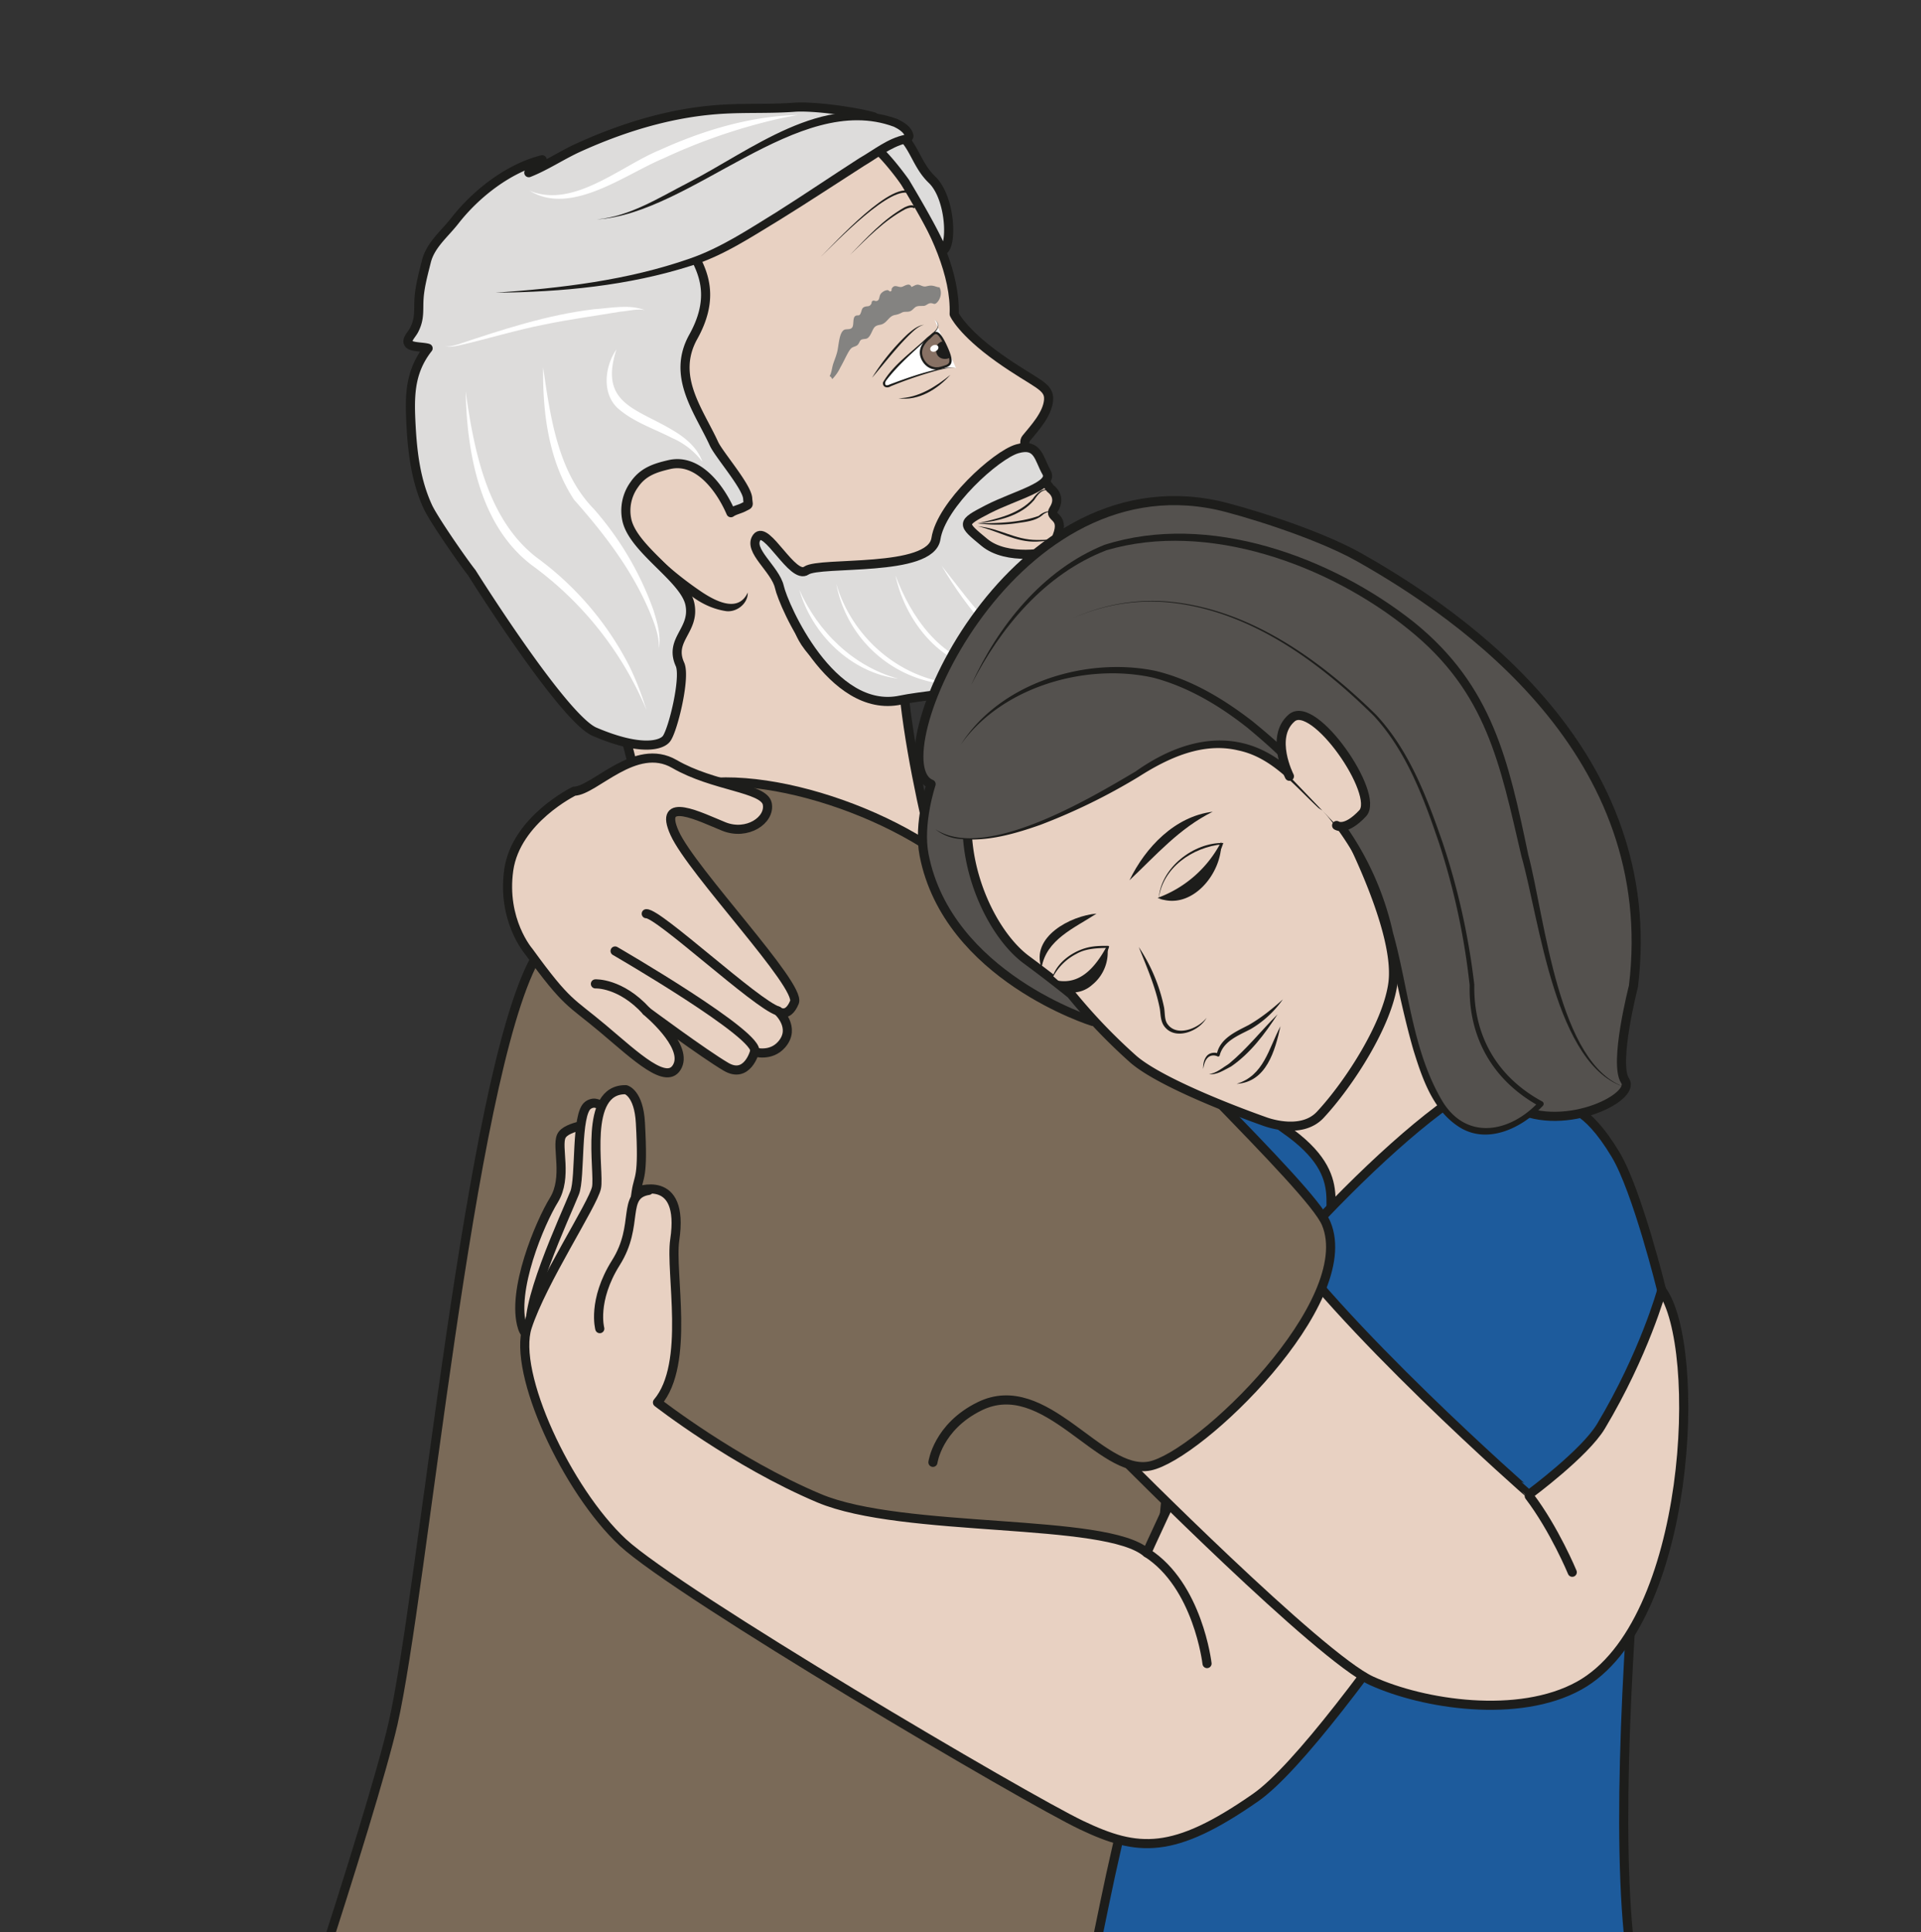 <?xml version="1.0" encoding="UTF-8" standalone="no"?><svg xmlns="http://www.w3.org/2000/svg" xml:space="preserve" viewBox="0 0 281.01 282.62"><rect x="0" y="0" width="281.01" height="282.62" fill="#333333" stroke="none"/><defs><clipPath id="a" clipPathUnits="userSpaceOnUse"><path d="M0 211.96h210.75V0H0Z"/></clipPath></defs><g clip-path="url(#a)" transform="matrix(1.333 0 0 -1.333 0 282.62)"><path d="M0 0s-17.6 4.63-20.62 4.45c-3.03-.19-7.92-10.07-4.2-12.74 3.71-2.67 20.55-9.14 20.55-9.14S.5-2.33 0 0" style="fill:#bfa597;fill-opacity:1;fill-rule:nonzero;stroke:none" transform="translate(123.28 113.24)"/><path d="M0 0s-17.6 4.63-20.62 4.45c-3.03-.19-7.92-10.07-4.2-12.74 3.71-2.67 20.55-9.14 20.55-9.14S.5-2.33 0 0z" style="fill:none;stroke:#1d1d1b;stroke-width:1;stroke-linecap:round;stroke-linejoin:round;stroke-miterlimit:10;stroke-dasharray:none;stroke-opacity:1" transform="translate(123.28 113.24)"/><path d="M0 0c15.1-2.96 23.8-39.9 16.32-73.31-.89-4-4.3-7.36-10.84-6.3C-1.06-78.55-8.1-43.13-8.1-43.13" style="fill:#1d5b9c;fill-opacity:1;fill-rule:nonzero;stroke:#1d1d1b;stroke-width:1;stroke-linecap:round;stroke-linejoin:round;stroke-miterlimit:10;stroke-dasharray:none;stroke-opacity:1" transform="translate(92.8 123.98)"/><path d="M0 0c-4 6.67-4.7 92.38-4.7 92.38s-.63 48.05.3 63.29l-1.44 101.39s3.26-6.35 11.85-5c2.84.45 11.23 3.27 13.95 3.65 9.6 1.35 10.76-4.06 11.77-3.65 0 0-.38-12.07 6.17-11.97 6.55.1 23.35 0 23.35 0s2.2.4 5.55-5.2c2.36-3.93 5.05-14.87 5.05-14.87s-8.93-71.89-.63-81.86c0 0 6.5-15.62 10.95-27.16 4.45-11.55 7.43-27.48 7.76-46.08.34-18.6-4.72-75.01-4.72-75.01S22.06-36.75 0 0" style="fill:#1d5b9c;fill-opacity:1;fill-rule:nonzero;stroke:none" transform="translate(110.5 -149.57)"/><path d="M0 0c-4 6.67-4.7 92.38-4.7 92.38s-.63 48.05.3 63.29l-1.44 101.39s3.26-6.35 11.85-5c2.84.45 11.23 3.27 13.95 3.65 9.6 1.35 10.76-4.06 11.77-3.65 0 0-.38-12.07 6.17-11.97 6.55.1 23.35 0 23.35 0s2.2.4 5.55-5.2c2.36-3.93 5.05-14.87 5.05-14.87s-8.93-71.89-.63-81.86c0 0 6.5-15.62 10.95-27.16 4.45-11.55 7.43-27.48 7.76-46.08.34-18.6-4.72-75.01-4.72-75.01S22.06-36.75 0 0Z" style="fill:none;stroke:#1d1d1b;stroke-width:1;stroke-linecap:round;stroke-linejoin:round;stroke-miterlimit:10;stroke-dasharray:none;stroke-opacity:1" transform="translate(110.5 -149.57)"/><path d="M0 0s1.01-7.03 5.5-10.13c7.99-5.53 3.48-9.29 5.96-11.48C24.23-32.9 28.8-6 32.34-1.69c3.54 4.33 2.44-3.83-9.94 22.86C18.66 29.25-2.1 13.2 0 0" style="fill:#e8d1c2;fill-opacity:1;fill-rule:nonzero;stroke:none" transform="translate(135.48 98.28)"/><path d="M0 0s1.01-7.03 5.5-10.13c7.99-5.53 3.48-9.29 5.96-11.48C24.23-32.9 28.8-6 32.34-1.69c3.54 4.33 2.44-3.83-9.94 22.86C18.66 29.25-2.1 13.2 0 0Z" style="fill:none;stroke:#1d1d1b;stroke-width:1;stroke-linecap:round;stroke-linejoin:round;stroke-miterlimit:10;stroke-dasharray:none;stroke-opacity:1" transform="translate(135.48 98.28)"/><path d="M0 0s3.92-8.76 4.86-16.1c.96-7.47-.84-13.24-.84-13.24s16.13-6.07 22.67-5.45c7.7.72 11.7 8.28 11.7 8.28S31.62-2.44 34.34 5.26" style="fill:#e8d1c2;fill-opacity:1;fill-rule:nonzero;stroke:#1d1d1b;stroke-width:1;stroke-linecap:round;stroke-linejoin:round;stroke-miterlimit:10;stroke-dasharray:none;stroke-opacity:1" transform="translate(65.24 140.46)"/><path d="M0 0s14.66.38 17.6 2.74c3.4 2.71.11 7.17-.5 8.92-.63 1.76-.71 1.74.13 3.46 1.41 2.89-.82 2.4-.15 3.44.94 1.47-.36 2.3-.36 2.3s-3.54 4.43-2.67 5.5c.87 1.07 2.34 2.62 2.47 4.2.13 1.6-1.4 1.75-5.48 4.65C6.97 38.12 6.16 40 6.16 40c.35 8.6-9.5 20.09-9.5 20.09s-10 2.5-26.83-7.33C-47 42.9-41.01 21.08-36 12.38c4.97-8.63 2.3-5.99 10.94-14.2" style="fill:#e8d1c2;fill-opacity:1;fill-rule:nonzero;stroke:#1d1d1b;stroke-width:1;stroke-linecap:round;stroke-linejoin:round;stroke-miterlimit:10;stroke-dasharray:none;stroke-opacity:1" transform="translate(98.55 137.55)"/><path d="M0 0c.54-1.18 3.63-4.71 3.7-6 .05-.82.23-.61-.46-.97-.43-.22-.98-.32-1.38-.6C.75-4.98-1.71-1.55-4.9-2.29c-1.6-.37-2.9-.8-3.86-2.22a4.87 4.87 0 0 1-.79-3.9c.75-3.25 6.38-6.4 6.92-9.24.55-2.85-2.33-3.83-1.1-6.56.65-1.43-.79-7.32-1.5-8.18-.53-.67-2.75-1.4-7.86.78-3.48 1.48-13.49 17.46-13.49 17.46-.92 1.15-4.18 5.84-4.82 7.23-1.28 2.78-1.66 5.76-1.83 8.73-.18 3.3-.23 6 1.86 8.66-.47.16-1.7.12-2.04.42-.51.44.23 1.03.52 1.62.65 1.28.43 2.19.53 3.51.1 1.34.49 2.73.81 4.02.46 1.78 1.98 2.98 3.1 4.41 2.32 2.98 5.9 5.78 9.6 6.71a4.24 4.24 0 0 0-1.47-1.42c1.86.73 3.6 1.91 5.44 2.75 5.11 2.32 10.53 3.95 16.14 4.23 2.52.13 5.05.01 7.55.2 2.1.16 6.74-.48 8.74-1.06-.78-.35.12-1.22-.69-1.57 2.04-.26.67 1.14 2.58.28 2.46-1.1 2.53-3.72 4.47-5.58 2.17-2.07 2.27-7.71 1.11-7.8 0 0-.33 1.29-4.04 7.5 0 0-3.7 5.26-4.93 4.48-1.24-.76-16.1-4.68-18.77-7.44-3.33-3.43 4.9-6 .45-14C-4.69 7.38-1.67 3.64 0 0" style="fill:#dddcdb;fill-opacity:1;fill-rule:nonzero;stroke:none" transform="translate(78.35 163.33)"/><path d="M0 0c.54-1.18 3.63-4.71 3.7-6 .05-.82.23-.61-.46-.97-.43-.22-.98-.32-1.38-.6C.75-4.98-1.71-1.55-4.9-2.29c-1.6-.37-2.9-.8-3.86-2.22a4.87 4.87 0 0 1-.79-3.9c.75-3.25 6.38-6.4 6.92-9.24.55-2.85-2.33-3.83-1.1-6.56.65-1.43-.79-7.32-1.5-8.18-.53-.67-2.75-1.4-7.86.78-3.48 1.48-13.49 17.46-13.49 17.46-.92 1.15-4.18 5.84-4.82 7.23-1.28 2.78-1.66 5.76-1.83 8.73-.18 3.3-.23 6 1.86 8.66-.47.16-1.7.12-2.04.42-.51.44.23 1.03.52 1.62.65 1.28.43 2.19.53 3.51.1 1.34.49 2.73.81 4.02.46 1.78 1.98 2.98 3.1 4.41 2.32 2.98 5.9 5.78 9.6 6.71a4.24 4.24 0 0 0-1.47-1.42c1.86.73 3.6 1.91 5.44 2.75 5.11 2.32 10.53 3.95 16.14 4.23 2.52.13 5.05.01 7.55.2 2.1.16 6.74-.48 8.74-1.06-.78-.35.12-1.22-.69-1.57 2.04-.26.67 1.14 2.58.28 2.46-1.1 2.53-3.72 4.47-5.58 2.17-2.07 2.27-7.71 1.11-7.8 0 0-.33 1.29-4.04 7.5 0 0-3.7 5.26-4.93 4.48-1.24-.76-16.1-4.68-18.77-7.44-3.33-3.43 4.9-6 .45-14C-4.69 7.38-1.67 3.64 0 0Z" style="fill:none;stroke:#1d1d1b;stroke-width:1;stroke-linecap:round;stroke-linejoin:round;stroke-miterlimit:10;stroke-dasharray:none;stroke-opacity:1" transform="translate(78.35 163.33)"/><path d="M0 0c.03-1.2-1.2-2.18-2.37-2.04-3.3.49-5.82 3.12-7.41 5.87A37.74 37.74 0 0 1-4.94-.01C-3.4-1.01-1.02-2.2 0 0" style="fill:#1d1d1b;fill-opacity:1;fill-rule:nonzero;stroke:none" transform="translate(82.06 147)"/><path d="M0 0s.96-.58-.12-1.43c-1.07-.86-5.43-4.8-5.43-5.48.01-.66.67-.28.67-.28s5.94 2.35 7.23 1.9" style="fill:#fff;fill-opacity:1;fill-rule:nonzero;stroke:none" transform="translate(102.56 176.92)"/><path d="M0 0c1.05-.69-.16-1.54-.73-2.04-1.58-1.45-3.26-2.89-4.57-4.6-.11-.16-.17-.33-.08-.48.05-.1.28-.06.45.03 1.77.66 3.56 1.3 5.4 1.7.62.1 1.26.24 1.88.1-.62.11-1.25-.07-1.85-.2a44.82 44.82 0 0 1-5.32-1.8c-.38-.25-.91-.1-.84.43C-4.53-4.91-2.45-3.5-.82-1.94-.25-1.45 1-.74 0 0" style="fill:#1d1d1b;fill-opacity:1;fill-rule:nonzero;stroke:none" transform="translate(102.56 176.92)"/><path d="M0 0c-.77.43-1.36-.38-1.73-.96-1.5-1.77-4-2.33-6.22-2.55 2.13.48 4.54 1.01 6.06 2.67C-1.51-.27-.72.56 0 0" style="fill:#1d1d1b;fill-opacity:1;fill-rule:nonzero;stroke:none" transform="translate(115.22 158.11)"/><path d="M0 0c2.45-.22 4.07-1.5 6.52-1.5.7.02 1.57-.06 2.12.45-.5-.58-1.4-.58-2.12-.63C4.18-1.8 2.2-.48 0 0" style="fill:#1d1d1b;fill-opacity:1;fill-rule:nonzero;stroke:none" transform="translate(107.3 154.27)"/><path d="M0 0c-.35.05-.7-.1-.97-.28-.79-.76-1.97-.83-3-.99a15.1 15.1 0 0 0-4.23 0c2.23 0 4.61.06 6.72.81.38.34.96.62 1.48.46" style="fill:#1d1d1b;fill-opacity:1;fill-rule:nonzero;stroke:none" transform="translate(115.47 155.87)"/><path d="M0 0c.46-1.01 1.4-1.23 2.06-1.02.91.29 1.5.26.57 2.3-1.03 2.27-1.31 1.47-1.84 1C.27 1.85-.46 1.03 0 0" style="fill:#877164;fill-opacity:1;fill-rule:evenodd;stroke:none" transform="translate(101.21 172.68)"/><path d="M0 0c.46-1.01 1.4-1.23 2.06-1.02.91.29 1.5.26.57 2.3-1.03 2.27-1.31 1.47-1.84 1C.27 1.85-.46 1.03 0 0Z" style="fill:none;stroke:#1d1d1b;stroke-width:.25;stroke-linecap:round;stroke-linejoin:round;stroke-miterlimit:10;stroke-dasharray:none;stroke-opacity:1" transform="translate(101.21 172.68)"/><path d="M0 0s-.91-.24-.65-1.22C-.4-2.18.85-1.98.9-1.67.92-1.67.16.07 0 0" style="fill:#1d1d1b;fill-opacity:1;fill-rule:evenodd;stroke:none" transform="translate(103.4 174.56)"/><path d="M0 0c-.75.23-1.97-.1-2.75-.15-2.68-.45-5.63-.85-8.27-1.4-3.21-.62-6.35-1.61-9.54-2.33-.46-.08-.95-.19-1.4-.05.46-.1.92.07 1.37.18C-15.7-2.12-10.76-.49-5.62.12-3.79.24-1.74.7 0 0" style="fill:#fff;fill-opacity:1;fill-rule:nonzero;stroke:none" transform="translate(70.82 177.97)"/><path d="M0 0s16.89.27 25.67 5.23c8.79 4.95 17.42 11.53 19.26 11.62 1.84.1-1.84 4.78-11.73 1.17-5.36-1.95-17.13-10.11-22.1-9.98" style="fill:#dddcdb;fill-opacity:1;fill-rule:nonzero;stroke:none" transform="translate(54.38 179.9)"/><path d="M0 0c7.19.5 14.49 1.36 21.3 3.74 3.42 1.18 6.44 3.2 9.5 5.08 3.06 1.93 6.05 3.97 9.12 5.94 1.64.94 3.1 2.17 5 2.57.06 0 .09.03.04 0-.04-.05-.05-.14-.05-.11-.17.42-.73.77-1.19.99C33.2 22.12 21.46 8.66 11.11 8.04c3.63.33 6.82 2.38 9.99 4.01 7 3.59 14.72 10.01 23.02 7 .72-.38 1.5-.78 1.73-1.7.12-.47-.37-.98-.83-.97-1.63-.4-3.11-1.6-4.57-2.46-3.05-1.95-6.08-3.96-9.17-5.87-3.12-1.88-6.2-3.96-9.71-5.06C14.57.75 7.25.07 0 0" style="fill:#1d1d1b;fill-opacity:1;fill-rule:nonzero;stroke:none" transform="translate(54.38 179.9)"/><path d="M0 0c4.8-2 9.99 2.71 14.27 4.46 4.76 2.16 9.91 3.72 15.16 3.85a46.24 46.24 0 0 1-3.81-.83 62.85 62.85 0 0 1-10.93-3.93C10.47 1.8 4.56-2.8 0 0" style="fill:#fff;fill-opacity:1;fill-rule:nonzero;stroke:none" transform="translate(58.12 191.09)"/><path d="M0 0a23.84 23.84 0 0 0 3.92 4.8c.51.43 1.08.93 1.78 1.01-.67-.16-1.17-.7-1.65-1.15C2.59 3.2 1.34 1.57 0 0" style="fill:#1d1d1b;fill-opacity:1;fill-rule:nonzero;stroke:none" transform="translate(95.7 170.57)"/><path d="M0 0c-9.09-.63-10.86 5.32-10.86 5.32" style="fill:#e8d1c2;fill-opacity:1;fill-rule:nonzero;stroke:#1d1d1b;stroke-width:1;stroke-linecap:round;stroke-linejoin:round;stroke-miterlimit:10;stroke-dasharray:none;stroke-opacity:1" transform="translate(98.55 137.55)"/><path d="M0 0c.08-.17-.05-.4-.28-.51-.24-.11-.5-.06-.57.13-.09.17.04.4.28.51.23.1.5.05.57-.13" style="fill:#fff;fill-opacity:1;fill-rule:nonzero;stroke:none" transform="translate(102.96 173.99)"/><path d="M0 0c4 .85 18.15 1.67 20.04 4.31 1.88 2.64-1.14 10.64-2.39 11.25-1.24.6-1.06 1.17-1.16.89-.08-.29-4.8-1.2-7.28.85-2.49 2.06-2.6 2.1.37 3.64 2.98 1.53 7.31 2.55 6.45 4.04-.86 1.49-.9 3.26-3.22 2.59-2.31-.67-8.35-6.13-8.92-9.86-.57-3.74-12.72-2.46-14.22-3.5-1.5-1.06-4.39 5.06-5.43 3.65-1.04-1.41 2.02-3.47 2.47-5.45C-12.85 10.42-7.61-1.62 0 0" style="fill:#dddcdb;fill-opacity:1;fill-rule:nonzero;stroke:none" transform="translate(98.82 135.2)"/><path d="M0 0c4 .85 18.15 1.67 20.04 4.31 1.88 2.64-1.14 10.64-2.39 11.25-1.24.6-1.06 1.17-1.16.89-.08-.29-4.8-1.2-7.28.85-2.49 2.06-2.6 2.1.37 3.64 2.98 1.53 7.31 2.55 6.45 4.04-.86 1.49-.9 3.26-3.22 2.59-2.31-.67-8.35-6.13-8.92-9.86-.57-3.74-12.72-2.46-14.22-3.5-1.5-1.06-4.39 5.06-5.43 3.65-1.04-1.41 2.02-3.47 2.47-5.45C-12.85 10.42-7.61-1.62 0 0Z" style="fill:none;stroke:#1d1d1b;stroke-width:1;stroke-linecap:round;stroke-linejoin:round;stroke-miterlimit:10;stroke-dasharray:none;stroke-opacity:1" transform="translate(98.82 135.2)"/><path d="M0 0c.92-6.49 2.38-14.08 7.84-18.25a33.78 33.78 0 0 0 10.11-11.86c.77-1.56 1.38-3.2 1.9-4.84a37.62 37.62 0 0 1-12.6 15.9C1.53-14.69.15-6.76 0 0" style="fill:#fff;fill-opacity:1;fill-rule:nonzero;stroke:none" transform="translate(51.1 169.06)"/><path d="M0 0c.79-5.4 1.6-11.49 5.56-15.54a34.27 34.27 0 0 0 6.54-11.08c.42-1.35.85-2.8.61-4.22.03 1.42-.5 2.77-1.04 4.06-1.95 4.6-4.99 8.54-8.27 12.24C.6-10.31-.06-4.96 0 0" style="fill:#fff;fill-opacity:1;fill-rule:nonzero;stroke:none" transform="translate(59.6 171.72)"/><path d="M0 0c-1.98-6.09 2.35-6.48 6.44-9.03 1.26-.77 2.5-1.87 2.99-3.3A8.38 8.38 0 0 1 6.06-9.7c-1.95 1-4.21 1.74-5.9 3.23C-1.66-4.8-1.26-1.81 0 0" style="fill:#fff;fill-opacity:1;fill-rule:nonzero;stroke:none" transform="translate(67.65 173.68)"/><path d="M0 0c2.05-4.61 5.9-8.4 10.84-9.75C5.68-9.1 1.39-4.9 0 0" style="fill:#fff;fill-opacity:1;fill-rule:nonzero;stroke:none" transform="translate(87.72 147.3)"/><path d="M0 0c1.52-5.2 5.8-9.4 11.08-10.66.74-.2 1.5-.3 2.27-.49-.77.07-1.56.12-2.33.25A13.6 13.6 0 0 0 0 0" style="fill:#fff;fill-opacity:1;fill-rule:nonzero;stroke:none" transform="translate(91.77 147.97)"/><path d="M0 0c1.67-4.49 4.84-9.1 9.81-10.08.6-.2 1.48-.2 2.1-.29C5.84-11.02 1.15-5.51 0 0" style="fill:#fff;fill-opacity:1;fill-rule:nonzero;stroke:none" transform="translate(98.27 148.88)"/><path d="M0 0c3.2-3.96 7.67-10.8 13.3-10.62C7.64-11.57 2.54-4.28 0 0" style="fill:#fff;fill-opacity:1;fill-rule:nonzero;stroke:none" transform="translate(103.33 149.94)"/><path d="M0 0c1.2-2.57 2.3-5.25 4.14-7.42a4.57 4.57 0 0 1 2.3-1.56C2.7-8.48.83-3.17 0 0" style="fill:#fff;fill-opacity:1;fill-rule:nonzero;stroke:none" transform="translate(110.8 149.64)"/><path d="M0 0c2.25-1.65 3.28-4.64 3.1-7.36C2.57-4.71 1.73-2.14 0 0" style="fill:#fff;fill-opacity:1;fill-rule:nonzero;stroke:none" transform="translate(114.88 149.4)"/><path d="M0 0c.2.35.24.9.38 1.33.16.47.34.89.45 1.37.16.68.2 2.1.78 2.36.25.1.7-.03.87.28.17.28.03.98.29 1.2.27.22.47-.1.64.38.13.34.11.57.48.67.28.08.44-.03.65.28.08.12.02.26.14.34.16.12.29-.03.44 0 .35.06.28.4.42.7.15.27.52.5.82.49.09 0 .2-.16.28-.14.24.06.08.22.19.36.22.32.44.23.76.15.36-.08.44.06.77.18.2.07.47.14.6-.2.23.08.49.28.73.25.3-.03.52-.25.85-.19.29.06.46.12.78.07.24-.04.5-.17.72-.17.32-.6.09-1.32-.29-1.68-.29-.28-.38-.04-.7-.06-.31-.02-.47-.3-.79-.3-.26-.01-.63.03-.86-.13-.23-.16-.36-.4-.67-.48-.29-.07-.54.02-.82-.12a2.34 2.34 0 0 0-.73-.26c-.7-.1-.87-.86-1.53-1.05-.28-.07-.55-.07-.77-.33-.2-.26-.32-.69-.54-.97-.22-.3-.37-.26-.7-.31-.38-.07-.32-.3-.54-.58-.18-.22-.48-.22-.7-.38-.2-.16-.36-.47-.5-.72-.25-.48-.47-.95-.73-1.4a4.67 4.67 0 0 0-.9-1.3c-.08.16-.16.3-.28.3" style="fill:#848381;fill-opacity:1;fill-rule:nonzero;stroke:none" transform="translate(91.06 170.78)"/><path d="M0 0c2.17.03 4.06 1.24 5.7 2.57C4.3 1 2.18-.33 0 0" style="fill:#1d1d1b;fill-opacity:1;fill-rule:nonzero;stroke:none" transform="translate(98.6 168.32)"/><path d="M0 0c1.54 1.5 8.11 8.81 10.13 7.07l-.19-.16C8.01 8.3 1.54 1.46 0 0" style="fill:#1d1d1b;fill-opacity:1;fill-rule:nonzero;stroke:none" transform="translate(90.02 183.79)"/><path d="M0 0c1.85 1.89 3.67 3.92 6 5.23.37.16.82.37 1.2.07l-.16-.18c-.22.18-.63.05-.95-.09C3.76 3.8 1.89 1.83 0 0" style="fill:#1d1d1b;fill-opacity:1;fill-rule:nonzero;stroke:none" transform="translate(93.27 184.04)"/><path d="M0 0s-2.21 3.3-9.6 11.45c-7.4 8.16-25.1 13.97-33.36 10.82 0 0-8.21-5.3-15.44-18.6-7.23-13.28-12.25-69.39-15.55-83.86-2.31-10.1-14.33-46.24-16.15-50.5-2.03-4.73 23.05-3.36 39.25-7.43 20.7-5.2 41.12-16.46 41.12-16.46 4.87 7.03 12.67 49.96 15.02 59.97 4.55 19.4 6.13 47.88 7.57 59.94.72 6.02-4.25 16.9-5.44 27.4" style="fill:#7a6a58;fill-opacity:1;fill-rule:nonzero;stroke:#1d1d1b;stroke-width:1;stroke-linecap:round;stroke-linejoin:round;stroke-miterlimit:10;stroke-dasharray:none;stroke-opacity:1" transform="translate(117.08 103.08)"/><path d="M0 0s-3.4-.23-3.94-1.41c-.55-1.18.71-4.5-.81-7-1.53-2.48-4.72-10-3.46-14C-6.94-26.4-.57-16 1.05-10.42 2.67-4.86 0 0 0 0" style="fill:#e8d1c2;fill-opacity:1;fill-rule:nonzero;stroke:none" transform="translate(65.54 88.76)"/><path d="M0 0s-3.4-.23-3.94-1.41c-.55-1.18.71-4.5-.81-7-1.53-2.48-4.72-10-3.46-14C-6.94-26.4-.57-16 1.05-10.42 2.67-4.86 0 0 0 0Z" style="fill:none;stroke:#1d1d1b;stroke-width:1;stroke-linecap:round;stroke-linejoin:round;stroke-miterlimit:10;stroke-dasharray:none;stroke-opacity:1" transform="translate(65.54 88.76)"/><path d="M0 0s-.98 2.35-2.37 1.43C-3.76.5-3.19-6.52-3.86-8.2c-.97-2.44-6-13.1-4.66-15.65C-7.18-26.4.45-10.3.45-10.3z" style="fill:#e8d1c2;fill-opacity:1;fill-rule:nonzero;stroke:none" transform="translate(66.92 89.33)"/><path d="M0 0s-.98 2.35-2.37 1.43C-3.76.5-3.19-6.52-3.86-8.2c-.97-2.44-6-13.1-4.66-15.65C-7.18-26.4.45-10.3.45-10.3z" style="fill:none;stroke:#1d1d1b;stroke-width:1;stroke-linecap:round;stroke-linejoin:round;stroke-miterlimit:10;stroke-dasharray:none;stroke-opacity:1" transform="translate(66.92 89.33)"/><path d="M0 0s5.33 2.14 4.23-5.28c-.54-3.56 1.72-13.6-1.9-17.86 0 0 8.47-6.6 17.72-10.5 9.25-3.9 31.52-2.1 35.98-6 0 0 11.13 25.05 17.64 30.78l28.52-11.47S77-60.2 67.97-66.49c-9.04-6.3-12.92-5.97-19.1-3.03C42.72-66.6 4.66-44.17-1.47-38.5-7.6-32.8-13.6-19.89-11.96-14.86-10.33-9.84-4.74-1.4-4.36.43c.37 1.82-1.5 10.83 3.22 10.75 0 0 1.43-.35 1.6-3.67C.8 1.32.27 1.8 0 0c-.26-1.8 0 0 0 0" style="fill:#e8d1c2;fill-opacity:1;fill-rule:nonzero;stroke:none" transform="translate(69.82 81.27)"/><path d="M0 0s5.33 2.14 4.23-5.28c-.54-3.56 1.72-13.6-1.9-17.86 0 0 8.47-6.6 17.72-10.5 9.25-3.9 31.52-2.1 35.98-6 0 0 11.13 25.05 17.64 30.78l28.52-11.47S77-60.2 67.97-66.49c-9.04-6.3-12.92-5.97-19.1-3.03C42.72-66.6 4.66-44.17-1.47-38.5-7.6-32.8-13.6-19.89-11.96-14.86-10.33-9.84-4.74-1.4-4.36.43c.37 1.82-1.5 10.83 3.22 10.75 0 0 1.43-.35 1.6-3.67C.8 1.32.27 1.8 0 0c-.26-1.8 0 0 0 0Z" style="fill:none;stroke:#1d1d1b;stroke-width:1;stroke-linecap:round;stroke-linejoin:round;stroke-miterlimit:10;stroke-dasharray:none;stroke-opacity:1" transform="translate(69.82 81.27)"/><path d="M0 0c-3.04-.5-.97-3.76-3.6-7.93-2.62-4.17-1.77-7.24-1.77-7.24" style="fill:#e8d1c2;fill-opacity:1;fill-rule:nonzero;stroke:#1d1d1b;stroke-width:1;stroke-linecap:round;stroke-linejoin:round;stroke-miterlimit:10;stroke-dasharray:none;stroke-opacity:1" transform="translate(71.19 81.4)"/><path d="M0 0s-.98 8.57-6.61 12.16" style="fill:#e8d1c2;fill-opacity:1;fill-rule:nonzero;stroke:#1d1d1b;stroke-width:1;stroke-linecap:round;stroke-linejoin:round;stroke-miterlimit:10;stroke-dasharray:none;stroke-opacity:1" transform="translate(132.46 29.48)"/><path d="M0 0c-10.68-5.96-29.36-26.95-37.61-40.58 1.17-.18 23.2-23.9 29.4-22.1 4.97 1.45 24.37 20.3 27.61 36.92" style="fill:#1d5b9c;fill-opacity:1;fill-rule:nonzero;stroke:#1d1d1b;stroke-width:1;stroke-linecap:round;stroke-linejoin:round;stroke-miterlimit:10;stroke-dasharray:none;stroke-opacity:1" transform="translate(162.2 93.11)"/><path d="M0 0s21.58-21.77 27.28-24.37c5.7-2.6 16.14-4.2 22.77-.54 12.4 6.85 13.6 37.25 9.08 43.4 0 0-1.9-6.95-6.67-14.93-1.78-2.97-7.82-7.43-7.82-7.43S23.42 14.71 15.73 26.41C10.23 34.78 0 0 0 0" style="fill:#e8d1c2;fill-opacity:1;fill-rule:nonzero;stroke:none" transform="translate(123.23 51.96)"/><path d="M0 0s21.58-21.77 27.28-24.37c5.7-2.6 16.14-4.2 22.77-.54 12.4 6.85 13.6 37.25 9.08 43.4 0 0-1.9-6.95-6.67-14.93-1.78-2.97-7.82-7.43-7.82-7.43S23.42 14.71 15.73 26.41C10.23 34.78 0 0 0 0Z" style="fill:none;stroke:#1d1d1b;stroke-width:1;stroke-linecap:round;stroke-linejoin:round;stroke-miterlimit:10;stroke-dasharray:none;stroke-opacity:1" transform="translate(123.23 51.96)"/><path d="M0 0s.52 3.88 5.1 6.14C12.33 9.72 18.35-1.48 23.8-.4 29.23.7 46.76 17.57 43.16 26.2c-1.7 4.1-21.74 22.44-29.59 32.75" style="fill:#7a6a58;fill-opacity:1;fill-rule:nonzero;stroke:#1d1d1b;stroke-width:1;stroke-linecap:round;stroke-linejoin:round;stroke-miterlimit:10;stroke-dasharray:none;stroke-opacity:1" transform="translate(102.38 51.56)"/><path d="M0 0s-1.95 4.72-4.72 8.36" style="fill:none;stroke:#1d1d1b;stroke-width:1;stroke-linecap:round;stroke-linejoin:round;stroke-miterlimit:10;stroke-dasharray:none;stroke-opacity:1" transform="translate(172.54 39.5)"/><path d="M0 0c2.25.05 6.72 5.47 11.01 2.99C15.3.5 20.84.4 21.2-1.38c.35-1.79-2.21-3.52-4.77-2.49-2.55 1.03-7.3 3.47-5.39-.74 1.9-4.2 13.91-16.71 13.14-18.55-.77-1.85-1.82-.95-1.82-.95s2.04-1.82.42-3.68c-1.2-1.38-2.98-.82-2.98-.82s-.81-2.98-3.12-1.63c-2.4 1.4-8.75 6.11-8.75 6.11s4.53-3.7 3.43-6c-1.1-2.32-4.6 1.06-8.2 4.09-3.6 3.03-3.87 2.58-8.13 8.45 0 0-2.98 3.42-2.2 8.95C-6.37-3.1 0 0 0 0" style="fill:#e8d1c2;fill-opacity:1;fill-rule:nonzero;stroke:none" transform="translate(63 125.2)"/><path d="M0 0c2.25.05 6.72 5.47 11.01 2.99C15.3.5 20.84.4 21.2-1.38c.35-1.79-2.21-3.52-4.77-2.49-2.55 1.03-7.3 3.47-5.39-.74 1.9-4.2 13.91-16.71 13.14-18.55-.77-1.85-1.82-.95-1.82-.95s2.04-1.82.42-3.68c-1.2-1.38-2.98-.82-2.98-.82s-.81-2.98-3.12-1.63c-2.4 1.4-8.75 6.11-8.75 6.11s4.53-3.7 3.43-6c-1.1-2.32-4.6 1.06-8.2 4.09-3.6 3.03-3.87 2.58-8.13 8.45 0 0-2.98 3.42-2.2 8.95C-6.37-3.1 0 0 0 0Z" style="fill:none;stroke:#1d1d1b;stroke-width:1;stroke-linecap:round;stroke-linejoin:round;stroke-miterlimit:10;stroke-dasharray:none;stroke-opacity:1" transform="translate(63 125.2)"/><path d="M0 0s2.75.15 5.6-2.98" style="fill:#e8d1c2;fill-opacity:1;fill-rule:nonzero;stroke:#1d1d1b;stroke-width:1;stroke-linecap:round;stroke-linejoin:round;stroke-miterlimit:10;stroke-dasharray:none;stroke-opacity:1" transform="translate(65.34 104.06)"/><path d="M0 0s16.17-9.36 15.3-11.08" style="fill:#e8d1c2;fill-opacity:1;fill-rule:nonzero;stroke:#1d1d1b;stroke-width:1;stroke-linecap:round;stroke-linejoin:round;stroke-miterlimit:10;stroke-dasharray:none;stroke-opacity:1" transform="translate(67.5 107.67)"/><path d="M0 0c1.32.1 12.03-9.9 14.45-10.67" style="fill:#e8d1c2;fill-opacity:1;fill-rule:nonzero;stroke:#1d1d1b;stroke-width:1;stroke-linecap:round;stroke-linejoin:round;stroke-miterlimit:10;stroke-dasharray:none;stroke-opacity:1" transform="translate(70.92 111.76)"/><path d="M0 0c-2.4 1.49-18.03 31.09-18.03 31.09-14.51-1.34-27.78-21.96-27.78-21.96s-15.9 4.94-18.5 18.26c-.68 3.46.77 7.78.77 7.78-5.9 2.32 8.16 35.59 31.4 30.6 2.4-.52 10.73-2.99 15.56-5.7 11.53-6.51 33.24-21.56 30.11-47.1 0 0-2.18-8.46-.91-10.35C13.89.72 5.4-3.36 0 0" style="fill:#54514e;fill-opacity:1;fill-rule:nonzero;stroke:none" transform="translate(165.72 90.81)"/><path d="M0 0c-2.4 1.49-18.03 31.09-18.03 31.09-14.51-1.34-27.78-21.96-27.78-21.96s-15.9 4.94-18.5 18.26c-.68 3.46.77 7.78.77 7.78-5.9 2.32 8.16 35.59 31.4 30.6 2.4-.52 10.73-2.99 15.56-5.7 11.53-6.51 33.24-21.56 30.11-47.1 0 0-2.18-8.46-.91-10.35C13.89.72 5.4-3.36 0 0Z" style="fill:none;stroke:#1d1d1b;stroke-width:1;stroke-linecap:butt;stroke-linejoin:round;stroke-miterlimit:10;stroke-dasharray:none;stroke-opacity:1" transform="translate(165.72 90.81)"/><path d="M0 0c-.59-4.52-4.78-11.03-7.97-14.46-2.16-2.32-6.18-.71-6.18-.71s-10.76 3.75-14.3 6.77a62.03 62.03 0 0 0-6.86 7.16s-2 1.64-4.9 3.78c-2.91 2.14-5.8 7.16-6.41 12.72-.55 5.03.88 10.86 7.15 14.73 6.27 3.88 17.57.67 22.15-1.21 4.59-1.89 10.88-9.33 10.88-9.33S.83 6.4 0 0" style="fill:#e8d1c2;fill-opacity:1;fill-rule:nonzero;stroke:none" transform="translate(152.86 104.16)"/><path d="M0 0c-.59-4.52-4.78-11.03-7.97-14.46-2.16-2.32-6.18-.71-6.18-.71s-10.76 3.75-14.3 6.77a62.03 62.03 0 0 0-6.86 7.16s-2 1.64-4.9 3.78c-2.91 2.14-5.8 7.16-6.41 12.72-.55 5.03.88 10.86 7.15 14.73 6.27 3.88 17.57.67 22.15-1.21 4.59-1.89 10.88-9.33 10.88-9.33S.83 6.4 0 0z" style="fill:none;stroke:#1d1d1b;stroke-width:1;stroke-linecap:round;stroke-linejoin:round;stroke-miterlimit:10;stroke-dasharray:none;stroke-opacity:1" transform="translate(152.86 104.16)"/><path d="M0 0s2.41-.4 4.14 1.28c1.74 1.67 2.83 4.86 2.83 4.86s-2.07-.3-3.21-.94C2.6 4.57.29 2.96 0 0" style="fill:#e8d1c2;fill-opacity:1;fill-rule:nonzero;stroke:none" transform="translate(127.15 113.36)"/><path d="M0 0c.2 3.46 3.87 6.24 7.1 6.16C6.04 3.08 3.8-.7 0 0m0 0c3.74-.5 5.8 3.14 6.85 6.18L7 6.02C3.72 5.7.42 3.46 0 0" style="fill:#1d1d1b;fill-opacity:1;fill-rule:nonzero;stroke:none" transform="translate(127.15 113.36)"/><path d="M0 0a12.75 12.75 0 0 1 6.97 6.14C7.13 2.7 3.67-1.54 0 0" style="fill:#1d1d1b;fill-opacity:1;fill-rule:nonzero;stroke:none" transform="translate(127.04 113.5)"/><path d="M0 0c1.75 3.62 4.98 7.01 9.13 7.52C5.43 5.68 2.93 2.76 0 0" style="fill:#1d1d1b;fill-opacity:1;fill-rule:nonzero;stroke:none" transform="translate(123.95 115.43)"/><path d="M0 0a18.77 18.77 0 0 0 2.78-6.65c.1-.63.04-1.22.3-1.69.96-1.57 3.4-.67 4.36.58-.82-1.52-3.61-2.6-4.74-.79-.34.6-.3 1.28-.4 1.82C1.85-4.41.88-2.2 0 0" style="fill:#1d1d1b;fill-opacity:1;fill-rule:nonzero;stroke:none" transform="translate(124.97 108.1)"/><path d="M0 0a11.28 11.28 0 0 0-3.53-3.26c-1.34-.7-3-1.32-3.4-2.88a.17.17 0 0 0-.23-.12c-.36.18-.82.14-1.1-.16-.3-.3-.4-.77-.49-1.22 0 .46.05.94.34 1.35.3.44.9.53 1.39.34l-.24-.14c.3 1.79 2.11 2.55 3.48 3.26C-2.42-2.06-1.19-1.07 0 0" style="fill:#1d1d1b;fill-opacity:1;fill-rule:nonzero;stroke:none" transform="translate(140.78 102.36)"/><path d="M0 0c-.6-2.68-1.53-6.12-4.81-6.32C-1.8-5.39-1.31-2.45 0 0" style="fill:#1d1d1b;fill-opacity:1;fill-rule:nonzero;stroke:none" transform="translate(140.52 99.41)"/><path d="M0 0c-1.4-2.15-2.97-4.26-5.11-5.73-.74-.36-1.57-.97-2.41-.82.81.07 1.52.72 2.2 1.14C-3.37-3.8-1.8-1.79 0 0" style="fill:#1d1d1b;fill-opacity:1;fill-rule:nonzero;stroke:none" transform="translate(140.2 100.72)"/><path d="M0 0c.6.05 1.52.27 2.08.74C3.56 1.97 4.4 4.66 4.4 4.66s-1.85.04-2.85-.35c-.8-.31-2.6-1.3-3.21-2.93z" style="fill:#e8d1c2;fill-opacity:1;fill-rule:nonzero;stroke:none" transform="translate(117.21 103.46)"/><path d="m0 0-1.71 1.33c.53 1.75 2.48 3.04 4.25 3.34.62.1 1.23.11 1.85.1a.1.1 0 0 0 .11-.1c-.36-1.11-.87-2.17-1.56-3.1A3.6 3.6 0 0 0 0 0m0 0c2.46.16 3.6 2.64 4.28 4.7l.1-.15C3.2 4.52 1.95 4.5.89 3.88a5.98 5.98 0 0 1-2.51-2.45L0 0" style="fill:#1d1d1b;fill-opacity:1;fill-rule:nonzero;stroke:none" transform="translate(117.21 103.46)"/><path d="M0 0c2.88-.88 4.68 1.22 6.02 3.7A4.58 4.58 0 0 0 4.38-.6C3.07-1.8.78-1.82 0 0" style="fill:#1d1d1b;fill-opacity:1;fill-rule:nonzero;stroke:none" transform="translate(115.48 104.56)"/><path d="M0 0c-1.23 3.41 3.19 5.74 6.03 5.97C3.61 4.38.5 3.14 0 0" style="fill:#1d1d1b;fill-opacity:1;fill-rule:nonzero;stroke:none" transform="translate(114.3 105.8)"/><path d="M0 0s6.1-5.34 8.53-12.79c3.02-9.19 3.58-20.28 8.17-24.18 4.59-3.9 9.58 1.65 9.58 1.65s-7.2 3.57-7.42 11.13C18.64-16.64 14.3 1.23 7.92 7.49c-6.37 6.27-19.36 16.62-33.04 10.45" style="fill:#54514e;fill-opacity:1;fill-rule:nonzero;stroke:none" transform="translate(142.8 126.21)"/><path d="M0 0a32.54 32.54 0 0 0 9.74-16.93c1.73-6.17 2.12-13 5.47-18.56 2.68-4.28 7.43-3.31 10.51 0l.1-.48c-5.1 2.8-7.81 7.51-7.67 13.3a77.16 77.16 0 0 1-3.33 15.5C13.14-2.2 11.25 2.94 7.66 6.85c-6.19 6.12-13.84 11.7-22.76 12.5a20.9 20.9 0 0 1-10.35-1.79 20.95 20.95 0 0 0 10.36 1.87c8.96-.74 16.69-6.29 22.94-12.4 3.67-3.92 5.61-9.09 7.34-14.07a77.57 77.57 0 0 0 3.47-15.58c-.1-5.6 2.5-10.12 7.43-12.8a.3.3 0 0 0 .1-.48c-2.25-2.42-6.04-4.3-9.15-2.36-2.92 1.83-4.09 5.35-5.05 8.43-1.22 4.2-1.97 8.48-3.08 12.68A31.63 31.63 0 0 1-.66-.75L0 0" style="fill:#1d1d1b;fill-opacity:1;fill-rule:nonzero;stroke:none" transform="translate(143.13 126.59)"/><path d="M0 0s4.27-5.07 23.45 6.84c11.4 7.09 16.88-3 19.12-4.26 1.9-1.07-10.48 15.55-23.18 14.9C6.91 16.83 2.8 9.29 2.8 9.29" style="fill:#54514e;fill-opacity:1;fill-rule:nonzero;stroke:none" transform="translate(102.65 121.03)"/><path d="M0 0c5.45-3.56 16.97 3.39 21.96 6.33 5.4 3.84 11.57 5.05 16.91.36 1.37-1.08 2.7-2.72 3.9-3.66-.16.03-.36-.07-.45-.21-.04-.08-.07-.21-.06-.26-1.95 3.28-5.04 6.1-8 8.56-3.08 2.44-6.54 4.5-10.32 5.5-7.4 1.67-16.65-.98-21.15-7.33 4.3 6.78 13.7 9.66 21.34 8.09 3.98-.95 7.52-3.1 10.69-5.55 3.15-2.58 6.17-5.29 8.33-8.8.18-.34.15-.89-.34-.99-.34-.05-.54.15-.76.28-2.65 2.47-5.1 5.56-8.82 6.33-3.88.93-7.67-.82-10.93-2.9A66.09 66.09 0 0 0 11.55.49c-2.81-.99-5.8-1.86-8.8-1.56A4.8 4.8 0 0 0 0 0" style="fill:#1d1d1b;fill-opacity:1;fill-rule:nonzero;stroke:none" transform="translate(102.65 121.03)"/><path d="M0 0s-2.2 4.29.25 6.4C2.7 8.5 9.93-1.97 8.05-4.05 6.14-6.1 5.18-5.4 5.18-5.4" style="fill:#e8d1c2;fill-opacity:1;fill-rule:nonzero;stroke:#1d1d1b;stroke-width:1;stroke-linecap:round;stroke-linejoin:round;stroke-miterlimit:10;stroke-dasharray:none;stroke-opacity:1" transform="translate(141.5 126.84)"/><path d="M0 0c2.95 6.5 7.83 12.64 14.62 15.39 11.42 3.65 24.93-1.3 34-8.5C57.25-.1 58.97-8.3 61.14-18.6c1.83-6.87 3.25-23.14 10.7-25.54-7.78 2.27-9.46 18.43-11.45 25.37C58.02-8.62 56.6-.79 48 6.12c-8.72 7.06-22.04 11.96-33.15 8.68C8.11 12.2 3.21 6.33 0 0" style="fill:#1d1d1b;fill-opacity:1;fill-rule:nonzero;stroke:none" transform="translate(106.57 136.84)"/></g></svg>